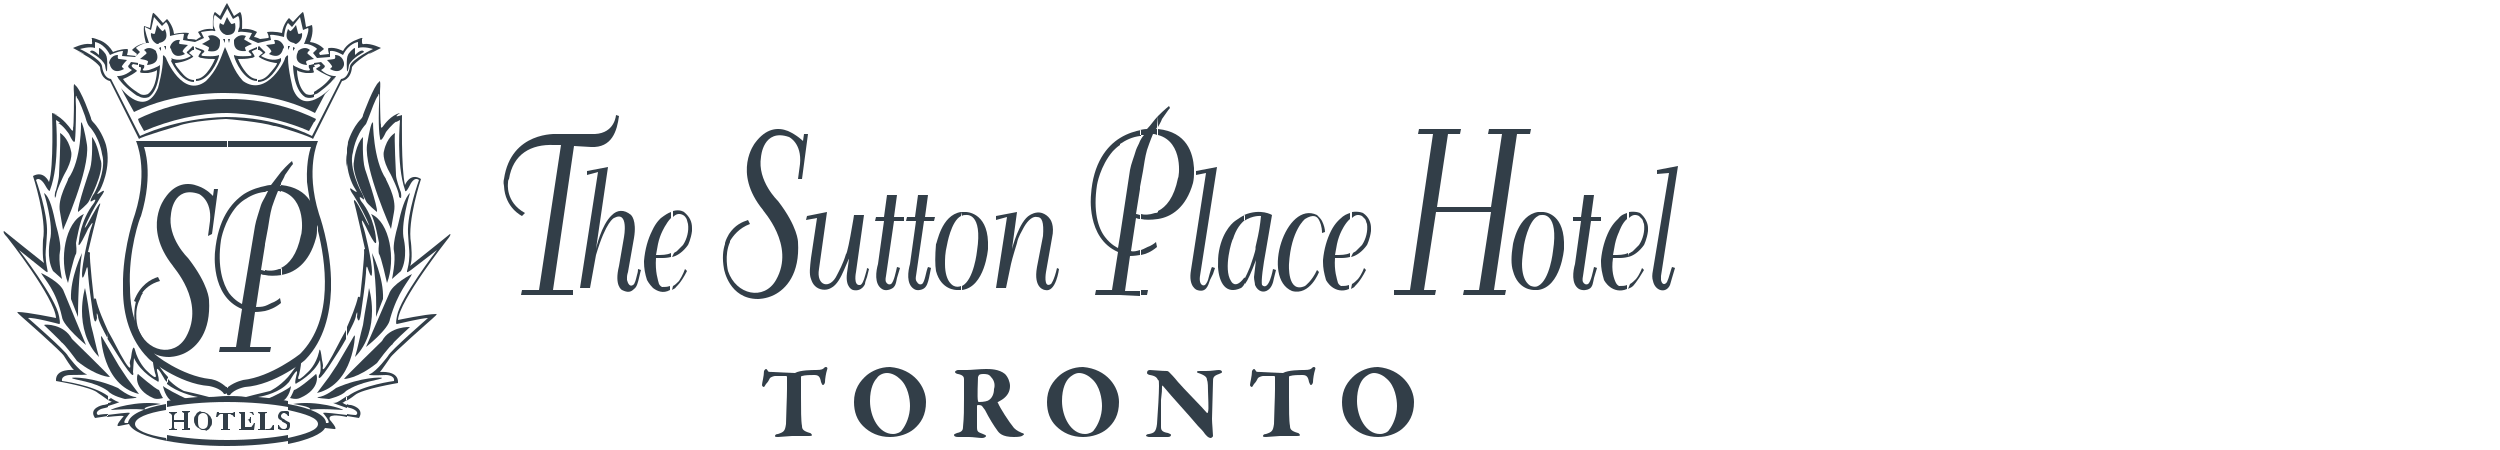 <svg xmlns="http://www.w3.org/2000/svg" xmlns:xlink="http://www.w3.org/1999/xlink" id="Layer_1" x="0px" y="0px" viewBox="0 0 250 45" style="enable-background:new 0 0 250 45;" xml:space="preserve"><style type="text/css">	.st0{fill-rule:evenodd;clip-rule:evenodd;fill:#323E48;}	.st1{fill:#323E48;}</style><g>	<g id="Halifax_00000119797106938624460400000005880924566603451808_">		<g>			<path class="st0" d="M58.7,17.5l0-0.4l2.1-0.4l-1.2,8.2c0,0,0.5-2.4,1.6-3.4c0.5-0.5,1.2-0.6,1.9,0c0,0,0.6,0.5,0.3,2.3l-0.6,3.4    c0,0-0.1,0.3-0.1,0.5V28c0.1,0.4,0.3,0.7,0.6,0.5c0.2-0.1,0.3-0.6,0.4-1c0.1-0.3,0.1-0.5,0.1-0.6l0.3,0.1c0,0-0.1,0.3-0.2,0.8    c-0.1,0.4-0.2,0.9-0.5,1.1c-0.3,0.3-0.6,0.4-1.2,0.1c0,0-0.8-0.4-0.3-2.4l0.5-2.9c0,0,0.5-2.7-1-1.9c0,0-0.8,0.3-1.8,3.7L59,28.8    H58l1.8-11.6L58.7,17.5L58.7,17.5z"></path>			<path class="st0" d="M67.2,25.7c0.5-0.1,1.1-0.5,1.6-1.2c0,0,0.3-0.6,0.4-1.4v-0.3c0-0.6-0.2-1.1-0.8-1.6c0,0-0.4-0.3-1.1-0.1    v0.6c0.3-0.3,0.6-0.4,1-0.2c0,0,0.2,0.1,0.3,0.3c0.1,0.1,0.1,0.3,0.2,0.6c0.1,0.7-0.1,1.5-0.5,2.1c-0.2,0.2-0.4,0.4-0.6,0.6    c-0.1,0.1-0.2,0.1-0.3,0.2L67.2,25.7L67.2,25.7z M67.2,29c0.1-0.1,0.3-0.1,0.4-0.3c0,0,0.5-0.4,1.1-1.6l-0.2-0.2    c0,0-0.2,0.6-0.6,1.2c-0.2,0.2-0.4,0.4-0.6,0.5L67.2,29L67.2,29z M65.6,25.8h0.7c0,0,0.4,0,0.8-0.1v-0.4    c-0.4,0.2-0.9,0.2-1.5,0.2c0,0,0.1-0.6,0.2-1.1c0.1-0.5,0.3-1,0.4-1.2c0,0,0.4-0.9,0.9-1.4v-0.6c-0.3,0.1-0.6,0.3-1,0.6    c0,0-0.5,0.4-0.9,1.3c-0.4,0.8-0.7,1.8-0.8,3v0.1c0,0.6,0.1,1.2,0.3,1.8c0,0,0.2,0.4,0.6,0.8c0.4,0.3,1,0.6,1.7,0.2h0v-0.4    c-0.3,0.1-0.5,0.1-0.8,0.1c0,0-0.2-0.1-0.3-0.3C65.8,28,65.5,27.2,65.6,25.8"></path>			<path class="st0" d="M135.1,25.7c0.5-0.1,1.1-0.5,1.6-1.2c0,0,0.3-0.6,0.4-1.4v-0.3c0-0.5-0.2-1.1-0.8-1.5c0,0-0.4-0.2-1.1-0.1    v0.6c0.3-0.3,0.6-0.4,1-0.2c0,0,0.1,0.1,0.3,0.3c0.1,0.1,0.1,0.3,0.2,0.5c0.1,0.7-0.1,1.5-0.5,2.1c-0.2,0.2-0.4,0.4-0.6,0.6    c-0.1,0.1-0.2,0.1-0.3,0.2L135.1,25.7L135.1,25.7z M135.1,28.9c0.1-0.1,0.3-0.1,0.4-0.3c0,0,0.5-0.4,1.1-1.6l-0.2-0.2    c0,0-0.2,0.6-0.6,1.1c-0.2,0.2-0.4,0.4-0.6,0.5L135.1,28.9L135.1,28.9z M133.5,25.8h0.7c0,0,0.4,0,0.8-0.1v-0.4    c-0.4,0.2-0.9,0.2-1.5,0.2c0,0,0.1-0.5,0.2-1.1c0.1-0.5,0.3-1,0.4-1.2c0,0,0.4-0.9,0.9-1.3v-0.6c-0.3,0.1-0.6,0.2-1,0.6    c0,0-0.5,0.4-0.9,1.2c-0.4,0.8-0.7,1.8-0.8,2.9v0.2c0,0.6,0.1,1.1,0.3,1.8c0,0,0.2,0.4,0.6,0.7c0.4,0.3,1,0.5,1.7,0.2h0v-0.4    c-0.3,0.1-0.5,0.1-0.8,0.1c0,0-0.2-0.1-0.3-0.3C133.7,27.9,133.4,27.1,133.5,25.8"></path>			<path class="st0" d="M80.6,22l0.1-0.4l2-0.4l-0.8,5.7c-0.3,1.7,1.1,2.1,1.8,0.6c0.2-0.4,0.6-1.1,0.9-2.1c0.1,0,0.4-1.5,0.6-2.7    c0.1-0.6,0.2-1.1,0.2-1.2h1l-0.8,5.7c0,0-0.3,1.4,0.4,1.3c0.2,0,0.4-0.5,0.5-0.9c0.1-0.4,0.2-0.6,0.2-0.8l0.2,0.1    c0,0-0.1,0.4-0.2,0.8c-0.1,0.3-0.2,0.5-0.2,0.7c0,0-0.3,0.8-1.2,0.6c0,0-0.8-0.2-0.6-1.7c0.1-0.8,0.2-1.3,0.2-1.4    s-0.1,0.2-0.5,1.1c-0.3,0.7-0.7,1.5-1.3,1.8c-0.5,0.3-1.2,0.2-1.6-0.2c-0.2-0.2-0.3-0.4-0.4-0.7c-0.2-0.5-0.1-1.2,0-2.1l0.6-4    L80.6,22L80.6,22z"></path>			<path class="st0" d="M87.5,22.1l0.1-0.4h0.8l0.3-2.2h1l-0.3,2.2h1l0,0.4h-1l-0.8,5.5c0,0-0.1,0.4,0,0.6c0.1,0.2,0.3,0.3,0.5,0.2    c0.3-0.2,0.5-1.3,0.6-1.7l0.3,0.1l-0.3,1c-0.1,0.4-0.1,0.9-0.6,1.1c-0.2,0.1-0.6,0.2-0.9,0c-0.8-0.5-0.6-1.8-0.4-2.5l0.6-4.3    H87.5L87.5,22.1z"></path>			<path class="st0" d="M90.6,22.1l0.1-0.4h0.8l0.3-2.2h1l-0.3,2.2h1l-0.1,0.4h-1l-0.8,5.5c0,0-0.1,0.4,0.1,0.6    c0.1,0.2,0.3,0.3,0.5,0.2c0.3-0.2,0.4-1.3,0.6-1.7l0.3,0.1l-0.2,1c-0.1,0.4-0.2,0.9-0.6,1.1c-0.2,0.1-0.6,0.2-0.9,0    c-0.8-0.5-0.6-1.8-0.4-2.5l0.6-4.3H90.6L90.6,22.1z"></path>			<path class="st0" d="M96.1,21.2c0.1,0,0.3,0,0.5,0c0,0,2.1,0,2.2,3v0.7c0,0-0.3,3.8-2.6,4.1v-0.4c1.2-0.6,1.5-3.5,1.5-3.5    c0.6-3.9-1.1-3.6-1.1-3.6c-0.2,0-0.3,0-0.4,0.1L96.1,21.2L96.1,21.2z M93.6,24.4c0.1,0,0.5-2.9,2.5-3.2v0.4    c-1,0.5-1.4,2.9-1.4,2.9c-0.2,0.8-0.2,1.4-0.2,1.9c0,1.9,0.9,2.2,0.9,2.2c0.2,0.1,0.5,0.1,0.7,0V29c-0.1,0-0.3,0-0.4,0    c-0.1,0-1.6,0-2.1-1.9C93.5,26.5,93.5,25.6,93.6,24.4"></path>			<path class="st0" d="M99.6,22l0-0.4l2.1-0.4l-0.5,3.7c0,0,0.7-2.8,1.8-3.4c0,0,0.6-0.4,1.2-0.2c0.3,0.1,0.6,0.3,0.8,0.6    c0,0,0.5,0.6,0.2,1.9l-0.6,3.4c0,0-0.3,1.7,0.5,1.2c0,0,0.3-0.3,0.6-1.6l0.2,0.1c0,0-0.3,2.4-1.4,2.1c0,0-1.2-0.1-0.8-2.3    l0.6-3.1c0.1-1.4-0.1-1.9-0.6-1.9c-0.4-0.1-0.9,0.3-1.3,1c-0.2,0.4-0.6,1-0.7,1.6c0,0-0.5,1.6-0.6,2.1l-0.5,2.4h-1l1.1-7.1    L99.6,22L99.6,22z"></path>			<path class="st0" d="M119.6,17.1l2.1-0.4L120,27.6c0,0-0.1,0.5,0.1,0.8c0.1,0.1,0.2,0.2,0.4,0.1c0,0,0.2-0.2,0.3-0.5    c0,0,0.3-1.2,0.4-1.3l0.3,0.1l-0.2,0.6L121,28c-0.2,0.6-0.4,1.3-1.3,1c0,0-0.9-0.3-0.6-2l1.5-9.7l-1,0.2L119.6,17.1L119.6,17.1z"></path>			<path class="st0" d="M127.2,21.5c0,0-1.1-0.7-2.8,0v0.6c0.9-0.6,1.7-0.5,1.7-0.5s-0.1,1.1-0.3,2c-0.2,0.9-0.4,1.7-0.2,1.1    c-0.1,0.6-0.4,1.4-0.6,2c-0.2,0.5-0.4,0.9-0.5,1.1v0.6c0.3-0.4,0.6-1.1,1.1-2.4l-0.2,1.7c0,0.3,0.1,0.6,0.1,0.8    c0.3,0.7,0.9,0.8,1.3,0.5c0.3-0.2,0.5-0.6,0.6-1.2l0.2-0.8l-0.3-0.1c0,0-0.4,2.3-1.1,1.6c-0.1-0.4,0.1-1.9,0.4-3.5    C126.9,23.2,127.2,21.5,127.2,21.5 M124.5,21.5c-0.3,0.1-0.7,0.4-1,0.6c0,0-1.2,0.8-1.6,3c-0.1,0.5-0.1,1-0.1,1.6    c0.1,1.6,0.8,2.8,2.3,2.1c0,0,0.2-0.1,0.4-0.5v-0.6c0,0.1-0.1,0.1-0.1,0.1c-0.9,1.2-1.3,0.3-1.3,0.3c-0.8-1.2,0.1-4.2,0.2-4.2    c0.3-1,0.8-1.6,1.2-1.9L124.5,21.5L124.5,21.5z"></path>			<path class="st0" d="M116.9,10.6c0,0-0.5,0.4-1.1,1v1.1c0.1-0.2,0.3-0.5,0.4-0.8c0.3-0.4,0.6-0.9,0.8-1.1L116.9,10.6L116.9,10.6z     M115.8,21.9c1.3-0.2,2.8-1.1,3.5-3.6c0,0,0.1-0.4,0.1-0.9v-0.6c-0.1-1.5-0.7-3.6-3.6-3.9v0.6c2.6,0.7,2.1,4.3,2,4.3    c-0.4,2-1.2,2.9-2,3.3V21.9z M115.8,11.6c-0.4,0.4-0.7,0.9-1.1,1.3c0,0-0.3,0-0.7,0.1v0.5l0.2,0l0.2,0c0,0-0.2,0.2-0.4,0.6v4.8    l0-0.2l0.3-1.6c0.1-0.6,0.2-1.4,0.4-2.1c0.3-0.9,0.6-1.6,0.6-1.6c0.1,0,0.2,0,0.4,0.1v-0.6c0,0-0.1,0-0.1,0c0,0,0.1-0.1,0.1-0.2    L115.8,11.6L115.8,11.6z M114.1,29.5h0.6l0.1-0.5h-0.7V29.5z M114.1,25.5c0.5-0.1,1-0.3,1.6-0.8l-0.1-0.5c0,0-0.2,0.2-0.6,0.4    c-0.3,0.1-0.6,0.3-0.9,0.4V25.5L114.1,25.5z M114.1,21.9c0.4,0.1,1,0.1,1.7,0v-0.7c-0.1,0.1-0.2,0.1-0.3,0.1    c-0.6,0.2-1.1,0.2-1.4,0.1L114.1,21.9L114.1,21.9z M114.1,13c-0.5,0.1-1.3,0.3-2.1,0.8v0.6c0.6-0.4,1.2-0.7,2-0.8l0.1,0L114.1,13    L114.1,13z M112,29.5v-5.9L113,17c0.1-0.6,0.4-1.3,0.6-2c0.1-0.3,0.3-0.6,0.4-0.9v4.8l-0.4,2.5c0,0,0.1,0,0.4,0.1v0.4    c-0.2,0-0.4-0.1-0.4-0.1l-0.5,3.3c0.2,0.1,0.6,0,0.9-0.1v0.5c-0.6,0.1-0.9,0.1-1,0.1l-0.5,3.5h1.5v0.5L112,29.5L112,29.5z     M112,13.8c-1.3,0.8-2.7,2.5-2.9,5.7c0,0-0.5,4.3,2.7,5.7l-0.6,3.8h-1.6l-0.1,0.5h2.5v-5.9l-0.2,1.2c0,0-0.7-0.3-1.3-1.1    c-0.7-0.9-1.2-2.6-0.8-5.2c0,0,0.3-1.9,1.6-3.4c0.2-0.2,0.4-0.4,0.7-0.6L112,13.8L112,13.8z"></path>			<path class="st0" d="M162.8,25.7c0.5-0.1,1.1-0.5,1.6-1.2c0,0,0.3-0.6,0.4-1.4v-0.3c0-0.5-0.3-1.1-0.8-1.5c0,0-0.4-0.2-1.1-0.1    v0.6c0.3-0.3,0.6-0.4,1-0.2c0,0,0.1,0.1,0.3,0.3c0.1,0.1,0.1,0.3,0.2,0.5c0.1,0.7-0.1,1.5-0.5,2.1c-0.2,0.2-0.4,0.4-0.6,0.6    c-0.1,0.1-0.2,0.1-0.3,0.2C162.8,25.3,162.8,25.7,162.8,25.7z M162.8,28.9c0.1-0.1,0.3-0.1,0.5-0.3c0,0,0.4-0.4,1.1-1.6l-0.2-0.2    c0,0-0.2,0.6-0.6,1.1c-0.2,0.2-0.4,0.4-0.6,0.5L162.8,28.9L162.8,28.9z M161.3,25.8h0.7c0,0,0.4,0,0.8-0.1v-0.4    c-0.4,0.2-0.9,0.2-1.5,0.2c0,0,0.1-0.5,0.2-1.1c0.1-0.5,0.3-1,0.4-1.2c0,0,0.3-0.9,0.8-1.3v-0.6c-0.3,0.1-0.6,0.2-0.9,0.6    c0,0-0.5,0.4-0.9,1.2c-0.4,0.8-0.7,1.8-0.8,2.9v0.2c0,0.6,0.1,1.1,0.3,1.8c0,0,0.2,0.4,0.6,0.7c0.4,0.3,1,0.5,1.7,0.2v-0.4    c-0.2,0.1-0.5,0.1-0.8,0.1c0,0-0.2-0.1-0.3-0.3C161.4,27.9,161.1,27.1,161.3,25.8"></path>			<path class="st0" d="M153.8,21.2c0.2,0,0.3,0,0.5,0c0,0,2,0,2.1,3v0.7c0,0-0.3,3.8-2.6,4.1v-0.4c1.2-0.6,1.5-3.5,1.5-3.5    c0.6-3.9-1.1-3.6-1.1-3.6c-0.1,0-0.3,0-0.4,0.1L153.8,21.2L153.8,21.2z M151.3,24.4c0,0,0.5-2.9,2.5-3.2v0.4    c-1,0.5-1.4,2.9-1.4,2.9c-0.1,0.8-0.2,1.4-0.2,1.9c0,1.9,0.9,2.2,0.9,2.2c0.3,0.1,0.5,0.1,0.7,0V29c-0.1,0-0.2,0-0.4,0    c-0.1,0-1.6,0-2.1-1.9C151.1,26.5,151.1,25.6,151.3,24.4"></path>			<path class="st0" d="M157.3,22.1l0-0.4h0.8l0.3-2.2h1l-0.3,2.2h1l0,0.4h-1l-0.8,5.5c0,0-0.1,0.4,0,0.6c0.1,0.2,0.3,0.3,0.5,0.2    c0.3-0.2,0.5-1.3,0.6-1.7l0.3,0.1l-0.3,1c-0.1,0.4-0.1,0.9-0.5,1.1c-0.2,0.1-0.6,0.2-1,0c-0.8-0.5-0.6-1.8-0.4-2.5l0.6-4.3H157.3    L157.3,22.1z"></path>			<path class="st0" d="M165.7,17.4l0-0.4l2.1-0.4l-1.7,11c0,0,0,0.2,0,0.4c0.1,0.5,0.4,0.5,0.6,0.2c0.2-0.4,0.4-1.3,0.5-1.5    l0.3,0.1c-0.2,0.7-0.4,1.3-0.5,1.7c-0.4,0.9-1.5,0.6-1.7-0.4c-0.1-0.3-0.1-0.6,0-1.1l1.6-9.7L165.7,17.4L165.7,17.4z"></path>			<polygon class="st0" points="146.3,29.5 146.4,29 147.9,29 149.1,21.2 143.6,21.2 142.4,29 143.6,29 143.5,29.5 139.4,29.5     139.4,29 141,29 143.3,13.4 141.8,13.4 141.9,12.9 143.3,12.9 144.8,12.9 146.1,12.9 146,13.4 144.8,13.4 143.7,20.7 149.1,20.7     150.2,13.4 148.8,13.4 148.9,12.9 150.3,12.9 151.8,12.9 153.1,12.9 153,13.4 151.7,13.4 149.4,29 150.6,29 150.5,29.5    "></polygon>			<path class="st0" d="M61.6,11.5c0,0-0.1,1.8-2.1,1.9h-2.7l-1.1,0c0,0-4.6-0.3-5.3,4.5c0,0-0.1,0.3,0,0.7c0.1,2.2,1.8,3,1.8,3    l0.3-0.3c-2-1.1-1.7-3-1.7-3c0-0.1,0-0.3,0.1-0.4c0.4-2.5,2.2-3.5,4.5-3.4h0.4c0.1,0,0.2,0,0.3,0L53.9,29h-1.7l-0.1,0.5h5.2    l0-0.5h-2l2.1-14.4l1.7,0.1c2.1,0.1,2.6-1.6,2.8-3.1L61.6,11.5L61.6,11.5z"></path>			<path class="st0" d="M80.2,17.9l0.6-4.5h-0.4l-0.1,0.7c0,0-0.6-0.6-1.5-1c-1-0.4-2.2-0.3-3.3,1.2c0,0-2.3,2.9,0.8,6.7    c-0.1,0,3.3,3.5,1.3,7c-1.2,2.1-4,1.5-4.8-0.9c0,0-0.4-1.6,0.2-2.9c0,0,0-0.1,0-0.1c0.3-0.5,0.9-1.3,2-1.7l-0.2-0.4    c-0.6,0.2-1.3,0.5-1.9,1.4c-0.1,0.2-0.3,0.5-0.4,0.9l0,0.1c-0.2,0.6-0.3,1.4-0.1,2.5c0,0,0.5,3,3.4,3c0,0,0.8,0,1.6-0.4    c1.2-0.6,2.6-2.1,2.4-5.3c0,0,0-1.5-2-4.1c0,0-2.1-2-1.7-4.4c0,0,0.2-2.9,2.8-2c0,0,1.3,0.6,1.1,2.7l-0.2,1.5L80.2,17.9    L80.2,17.9z"></path>			<path class="st0" d="M131.9,22c-0.2-0.4-0.6-0.6-1.4-0.1c0,0-1.4,1.1-1.6,4.5c0,0-0.2,3,1.6,2.2c0,0,0.7-0.5,1.2-1.6l0.2,0.2    c0,0-0.9,2.4-2.7,1.9c-3.1-1.3-0.6-9.1,2.5-7.6c0.2,0.2,0.4,0.4,0.5,0.6c0.2,0.4,0.3,0.8,0.3,1.1l-0.3,0.1    C132.2,22.6,132,22.2,131.9,22"></path>			<path class="st0" d="M8.1,12.2c0,0,0.1,3.8-1.3,5.7C6.9,18,5.7,19.8,6,21.2L6.3,23c0,0,2.7-6,2.4-8.5c0,0-0.3-1.9-0.5-2.1    C8.4,12.6,8.1,12.2,8.1,12.2"></path>			<path class="st0" d="M5.6,19.6c0-0.5,0.8-2.1,0.8-2.1c1-1.7,0.7-2.4,0.7-2.4C6.8,13.7,6,13.3,6,13.3c0.1,0.3-0.1,4.2-0.1,4.2    c0,0.4-0.3,1.5-0.3,1.5c-0.2,0.4-0.1,0.8-0.1,0.8S5.5,19.8,5.6,19.6C5.5,19.8,5.6,19.6,5.6,19.6"></path>			<path class="st0" d="M9.2,13.7c0,0,0.1,2.2-0.2,3.2c0,0-1.3,3.8-1.2,4.3c0,0,1-0.8,1.1-1.1c0,0,1.5-2.8,1.2-4    C10,16,9.8,14.4,9.2,13.7C9.8,14.4,9.2,13.7,9.2,13.7"></path>			<path class="st0" d="M4.4,19.3c0,0,1,3.2,0.6,4.7c0,0-0.4,1.8,0.3,3.1l0.9,0.8c0,0-0.4-1.8-0.2-2.8c0,0,0.2-0.5-0.4-2.6    C5.3,21.1,5,19.7,4.4,19.3"></path>			<path class="st0" d="M6.8,28.3c0,0,0.6-2.7,0.8-2.9c0,0,0.1-0.2,0-1.1c0,0,0.4-2.3,0.8-2.9C6.5,22.2,5.9,26,6.8,28.3"></path>			<path class="st0" d="M4.1,27.3c0,0,2,0.9,2.3,1.9l2.2,5.3c0,0-2.3-1.9-2.4-2.8C5.6,29,4.5,28,4.1,27.3"></path>			<path class="st0" d="M4.4,32.5c0.1-0.1,2-0.1,2.8,1.4c0,0,3.8,3.7,3.8,3.8c0,0-1.3,0-3.3-1.6c0,0-1.3-1.8-1.6-1.9    C6.4,34.4,4.4,32.5,4.4,32.5"></path>			<path class="st0" d="M8.2,25.3c0,0-1.2,2.5-1.1,4.6l0.7,1.8C7.8,29,8,26.5,8.2,25.3"></path>			<path class="st0" d="M8.5,28.8c0,0-0.3,1-0.3,2.3c0,1.5,0.4,3.3,1.7,4.6c-0.3-1-0.5-2.1-0.8-3.2C8.9,31,8.7,29.7,8.5,28.8"></path>			<path class="st0" d="M10.1,33.6c0,0,0.1,4.9,3.8,5.8l-1.2-1.6l-0.8-1.2l-1.7-2.9C10.2,33.7,10.1,33.6,10.1,33.6z"></path>			<path class="st0" d="M13.8,37.4c0,0,1.7,1.5,2.1,1.6c0,0,0.3,0.7,0.4,0.8c0,0-0.6,0.2-1,0C13.3,38.9,13.7,37.4,13.8,37.4"></path>			<path class="st0" d="M7.2,37.8c0-0.1,2.1-0.1,4.6,1c0,0,1.1,0.9,1.8,0.9c0,0,0.4,0.1-1.1,0.2c0,0-1.3-0.3-1.7-0.8    C9.4,38.1,7.3,38,7.2,37.8"></path>			<path class="st0" d="M16.1,40.4c-2.3-0.4-5.1,0.5-5,0.6c0,0,2.7-0.2,3.5,0C13.9,40.7,16.1,40.4,16.1,40.4"></path>			<path class="st0" d="M16.3,38.6c0,0,0.2,1.2,1,1.6l1.6-0.2C17.8,39.5,16.5,38.8,16.3,38.6"></path>			<path class="st0" d="M9,5.2c0,0,1.2,0.6,1.5,1.3c0,0,0.1,0.8,0.2,0.6c0,0,0.1-1.3-0.1-1.6c0-0.1-0.5-0.7-0.7-0.7v0.7    C9.5,5.1,9.1,4.9,9,5.2"></path>			<path class="st0" d="M10.9,6.3c0,0,0.1-0.8,0.9-0.8c0,0-0.1,0.4,0.1,0.4L12.7,6c0,0-0.6,0.6-0.5,0.7l0.2,0.2    c-0.9,0.5-1.3,0-1.4-0.4C11,6.5,11,6.4,10.9,6.3"></path>			<path class="st0" d="M15.6,5.1c0,0-0.6-0.6-1.2-0.1c0,0,0.4,0.3,0.2,0.4l-0.6,0.5c0,0,0.9,0.1,0.8,0.3l-0.1,0.3    c1.1-0.1,1.1-0.7,1-1.1C15.6,5.2,15.6,5.1,15.6,5.1"></path>			<path class="st0" d="M17,4.7c0,0,0.2-0.8,1-0.7c0,0-0.2,0.4,0,0.4l0.8,0.1c0,0-0.7,0.6-0.5,0.7l0.2,0.2c-1,0.5-1.3-0.1-1.4-0.5    C17,4.8,17,4.7,17,4.7"></path>			<path class="st0" d="M22,4c0,0-0.4-0.7-1.2-0.4c0,0,0.3,0.4,0.1,0.4l-0.7,0.4c0,0,0.8,0.3,0.7,0.4l-0.1,0.3    C21.9,5.3,22,4.7,22,4.2C22,4.2,22,4.1,22,4"></path>			<path class="st0" d="M15.7,4.4c0,0-0.7-0.3-0.6-1.1c0,0,0.4,0.2,0.4,0l0.2-0.8c0,0,0.5,0.7,0.6,0.6l0.2-0.2    c0.4,1-0.1,1.3-0.6,1.4C15.9,4.4,15.8,4.4,15.7,4.4"></path>			<path class="st0" d="M22.4,3.4c0,0-0.7-0.4-0.4-1.1c0,0,0.4,0.3,0.4,0.1l0.3-0.7c0,0,0.4,0.8,0.5,0.7l0.3-0.1    c0.2,1.1-0.4,1.2-0.8,1.2C22.5,3.5,22.5,3.4,22.4,3.4"></path>			<polygon class="st0" points="15.9,4.8 16.1,4.7 16.1,5.1    "></polygon>			<polygon class="st0" points="16.4,4.6 16.6,4.6 16.6,5    "></polygon>			<polygon class="st0" points="22.3,3.9 22.5,3.9 22.5,4.3    "></polygon>			<path class="st0" d="M38.1,4.8c0,0-1-0.5-1.7-0.4c0,0-0.2,0.1-0.2-0.2V3.9c0,0,0.3-0.3-0.6,0.1c0,0-0.9,0.3-1.3,1.1    c0,0-0.7-0.4-1.4-0.3c0,0-0.2-0.1,0,0.6l-0.9,0.1l-0.1-0.2l0.5-0.4c0,0-0.5-0.6-1.4-0.7c0,0,0.4-0.9,0.2-1.7l-0.6,0.2    c0,0-0.2-1.4-0.3-1.5c0,0,0-0.1-1,1l-0.4-0.4c0,0-0.6,0.6-0.7,1.5c0,0-0.7-0.2-1.5-0.1c0,0,0.3,0.6,0.1,0.6c0,0-0.7,0.1-0.8,0.1    c0,0-0.4-0.2-0.6-0.2l0.3-0.5c0,0-0.6-0.4-1.5-0.3c0,0,0.1-1.5-0.2-1.7l-0.6,0.4l-0.7-1.3v0.5l0.6,1.1l0.5-0.3    c0.2,0.1,0.2,1.2,0.1,1.2c0,0.1-0.2,0.5,0,0.4c0.2-0.1,1.3,0.1,1.3,0.1l-0.3,0.6l0.9,0.4L27.1,4l-0.1-0.5    c0.3-0.1,1.4,0.2,1.4,0.2c0.1-1.1,0.4-1.4,0.4-1.4l0.4,0.4L30,1.7L30.3,3l0.5-0.2C31,3,30.4,4.4,30.4,4.4    c0.5-0.1,1.3,0.4,1.3,0.5l-0.4,0.4l0.4,0.5l1.3-0.1L33,5.1c0.5-0.1,1.3,0.4,1.3,0.4c0.6-1.2,1.5-1.3,1.5-1.3l0,0.6    c0.6-0.2,1.5,0.1,1.5,0.1s-2.1,1-2.3,1.7c0,0-0.1,1.2-0.9,1.3l-2.9,5.7c0,0-3.5-1.9-8.6-1.9h0v0.2h0c0.2,0,3.6,0.3,4.8,0.7    c0.1-0.1,3.8,1.1,3.9,1.3l2.9-5.8c0,0,0.9-0.1,1-1.4c0,0,0.4-0.7,2.3-1.7C35.8,6,38.1,4.8,38.1,4.8 M22.7,0.3    C22.6,0.4,22,1.6,22,1.6l-0.5-0.4c-0.3,0.2-0.2,1.7-0.2,1.7c-0.9-0.1-1.5,0.3-1.5,0.3l0.3,0.5C20,3.7,19.6,4,19.6,4    c-0.1-0.1-0.8-0.1-0.8-0.1c-0.2-0.1,0.1-0.6,0.1-0.6c-0.8-0.1-1.5,0.1-1.5,0.1c-0.1-0.9-0.7-1.5-0.7-1.5l-0.4,0.4c-1-1.2-1-1-1-1    c-0.1,0.1-0.3,1.5-0.3,1.5l-0.6-0.2c-0.1,0.8,0.2,1.7,0.2,1.7c-0.9,0.1-1.4,0.7-1.4,0.7l0.5,0.4l-0.1,0.2l-0.9-0.1    c0.2-0.7,0-0.6,0-0.6c-0.7,0-1.4,0.3-1.4,0.3C10.7,4.2,9.9,4,9.9,4C8.9,3.6,9.2,3.9,9.2,3.9v0.3C9.3,4.5,9,4.4,9,4.4    C8.3,4.3,7.3,4.8,7.3,4.8S9.6,6,7.7,5.1C9.6,6,10,6.7,10,6.7c0.1,1.3,1,1.4,1,1.4l2.9,5.8c0.1-0.2,3.9-1.3,3.9-1.3    c1.2-0.5,4.5-0.7,4.8-0.7v-0.2c-5,0.1-8.6,1.9-8.6,1.9l-2.9-5.7c-0.8-0.1-0.9-1.3-0.9-1.3C10.1,5.9,8,4.9,8,4.9s1-0.3,1.5-0.1    l0-0.6c0,0,0.9,0.1,1.5,1.3c0,0,0.8-0.4,1.3-0.4l-0.1,0.5l1.3,0.1L14,5.2l-0.4-0.4c0-0.1,0.9-0.6,1.3-0.5c0,0-0.5-1.4-0.4-1.6    L15.1,3l0.3-1.3l0.8,0.9l0.4-0.4c0,0,0.4,0.3,0.4,1.4c0,0,1.1-0.3,1.4-0.2L18.3,4l1.2,0.2l0.9-0.4l-0.3-0.6c0,0,1.1-0.2,1.3-0.1    c0.3,0.1,0-0.3,0-0.4c-0.1,0-0.1-1.1,0.1-1.2L22.1,2l0.6-1.1L22.7,0.3L22.7,0.3z"></path>			<path class="st0" d="M36.4,5.2c0,0-1.2,0.6-1.5,1.3c0,0-0.1,0.8-0.2,0.6c0,0-0.1-1.3,0.1-1.6c0-0.1,0.5-0.7,0.7-0.7v0.7    C35.9,5.1,36.3,4.9,36.4,5.2"></path>			<path class="st0" d="M34.4,6.3c0,0-0.1-0.8-0.9-0.8c0,0,0.1,0.4-0.1,0.4L32.7,6c0,0,0.6,0.6,0.5,0.7L33,6.9    c0.9,0.5,1.3,0,1.4-0.4C34.4,6.5,34.4,6.4,34.4,6.3"></path>			<path class="st0" d="M29.8,5.1c0,0,0.6-0.6,1.2-0.1c0,0-0.4,0.3-0.2,0.4l0.6,0.5c0,0-0.8,0.1-0.8,0.3l0.1,0.3    c-1.1-0.1-1.1-0.7-1-1.1C29.8,5.2,29.8,5.1,29.8,5.1"></path>			<path class="st0" d="M28.4,4.7c0,0-0.2-0.8-1-0.7c0,0,0.2,0.4,0,0.4l-0.8,0.1c0,0,0.7,0.6,0.5,0.7l-0.2,0.2    c1,0.5,1.3-0.1,1.4-0.5C28.4,4.8,28.4,4.7,28.4,4.7"></path>			<path class="st0" d="M23.4,4c0,0,0.4-0.7,1.2-0.4c0,0-0.3,0.4-0.1,0.4l0.7,0.4c0,0-0.8,0.3-0.7,0.4l0.1,0.3    c-1.1,0.1-1.2-0.5-1.2-0.9C23.4,4.2,23.4,4.1,23.4,4"></path>			<path class="st0" d="M29.6,4.4c0,0,0.7-0.3,0.6-1.1c0,0-0.4,0.2-0.4,0l-0.2-0.8c0,0-0.5,0.7-0.6,0.6l-0.2-0.2    c-0.4,1,0.1,1.3,0.6,1.4C29.5,4.4,29.6,4.4,29.6,4.4"></path>			<path class="st0" d="M13.9,6.4l0.4,0.1c0,0,0.2-0.1,0.1,0.3c0,0-0.5,0.4,0.5,0.2c0,0,0.9-0.3,1.1-0.5c0,0,0,2.4-1.1,3.2    c0,0-0.4,0.2-0.9,0V9.4c0.4,0.2,0.8,0,0.8,0c0.9-0.7,0.9-2.4,0.9-2.4c-0.2,0.2-0.9,0.3-0.9,0.3c-0.2,0-0.3,0-0.4,0    C14,7.3,14,7.2,14,7.2c0.1-0.2,0.1-0.4,0.1-0.4c0-0.1-0.1-0.1-0.1-0.1l-0.1,0L13.9,6.4L13.9,6.4z M11.7,7.6c0,0,0.7,0.1,1.5-0.6    c0,0-0.6-0.3-0.3-0.5l0.2-0.3l0.7,0.1v0.2l-0.5-0.1l-0.1,0.1C13,6.7,13.7,7,13.7,7.1c-0.6,0.5-1.4,0.8-1.4,0.8    c0.1,0.2,0.6,0.8,1.4,1.3c0.1,0.1,0.2,0.1,0.3,0.2v0.3c-0.1-0.1-0.3-0.1-0.4-0.2c0,0-1.3-0.9-1.7-1.6C12.2,8.5,11.7,7.6,11.7,7.6    "></path>			<path class="st0" d="M33.6,7.6c0,0-0.7,0.1-1.5-0.6c0,0,0.6-0.3,0.3-0.5l-0.3-0.3l-0.7,0.1v0.2l0.5-0.1l0.1,0.1    c0.2,0.1-0.4,0.3-0.4,0.4c0.7,0.5,1.5,0.8,1.5,0.8c-0.1,0.2-0.6,0.8-1.4,1.3c-0.1,0.1-0.2,0.1-0.3,0.2v0.3    c0.1-0.1,0.3-0.1,0.4-0.2c0,0,1.3-0.9,1.7-1.6C33.1,8.5,33.6,7.6,33.6,7.6 M31.4,6.4L31,6.5c0,0-0.2-0.1-0.1,0.3    c0,0,0.4,0.4-0.5,0.2c0,0-0.9-0.3-1.1-0.5c0,0,0,2.4,1.2,3.2c0,0,0.4,0.2,0.9,0V9.4c-0.4,0.2-0.8,0-0.8,0    c-0.9-0.7-0.9-2.4-0.9-2.4c0.1,0.2,0.9,0.3,0.9,0.3c0.1,0,0.3,0,0.4,0c0.4,0,0.4-0.1,0.4-0.1c-0.1-0.2-0.1-0.4-0.1-0.4    c0-0.1,0.1-0.1,0.1-0.1l0.1,0C31.4,6.6,31.4,6.4,31.4,6.4z"></path>			<path class="st0" d="M28.1,5.8c0,0-0.8,0.5-2-0.2l0.4-0.3c0,0,0.1-0.1-0.1-0.2l-0.5-0.5l-0.1,0.1V5c0.1,0,0.1,0,0.1,0    c0.1,0,0.4,0.3,0.4,0.3c-0.3,0.2-0.5,0.4-0.4,0.4c0.7,0.5,1.7,0.6,1.7,0.6c0.4-0.1-0.6,1-0.6,1c-0.4,0.5-0.8,0.7-1.2,0.7v0.2    c0.7,0,1.5-0.5,2.3-2.1C28.1,6,28.1,5.9,28.1,5.8 M25.7,4.7L25,5c0,0-0.3,0.1,0,0.3c0,0,0.4,0.3-0.1,0.3c0,0-1.1,0.1-1.5-0.1v0.1    c0.1,0.5,1,2.5,2.3,2.5V7.9c-1.1,0-1.9-2-1.9-2c0.4,0,0.9,0,1.3-0.1c0.2,0,0.3-0.1,0.3-0.1c0.2,0-0.2-0.5-0.2-0.5    c-0.1-0.1,0.3-0.2,0.5-0.3L25.7,4.7L25.7,4.7z"></path>			<path class="st0" d="M19.5,4.7L20.3,5c0,0,0.3,0.1,0,0.3c0,0-0.4,0.3,0.1,0.3c0,0,1.1,0.1,1.5-0.1v0.1c-0.1,0.5-1,2.5-2.3,2.5    V7.9c1.1,0,1.9-2,1.9-2c-0.4,0-0.9,0-1.3-0.1c-0.2,0-0.3-0.1-0.3-0.1c-0.2,0,0.2-0.5,0.2-0.5c0.1-0.1-0.3-0.2-0.5-0.3L19.5,4.7    L19.5,4.7z M17.1,5.8c0,0,0.8,0.5,2-0.2l-0.4-0.3c0,0-0.1-0.1,0.1-0.2l0.5-0.5l0.1,0.1V5c-0.1,0-0.1,0-0.1,0    c-0.1,0-0.4,0.3-0.4,0.3c0.3,0.2,0.5,0.4,0.4,0.4c-0.7,0.5-1.7,0.6-1.7,0.6c-0.4-0.1,0.6,1,0.6,1c0.4,0.5,0.8,0.7,1.2,0.7v0.2    c-0.7,0-1.5-0.5-2.3-2.1C17.2,6,17.2,5.9,17.1,5.8"></path>			<path class="st0" d="M33,8.9c0-0.1-2.6,2.8-3.7,0c0,0-0.5-1.9-0.5-3.1c0,0,0.1-0.6-0.3,0c0.1,0.1-1.8,4-4.2,2.3    c-1-1.1-1.2-2.1-1.8-3.4c-0.5,1.3-0.8,2.3-1.9,3.4c-2.3,1.8-4-2.2-4-2.3c-0.4-0.6-0.3,0-0.3,0c0,1.2-0.5,3-0.5,3    c-1.3,3-3.6,0.2-3.7,0l0.3,0.6l1,1.8c4-2,8.7-1.9,9.1-1.9c3.1,0,6.3,0.6,9,2l1-1.9L33,8.9L33,8.9z"></path>			<path class="st0" d="M31.6,11.9c0,0-3.9-2.1-8.9-2h0c-5-0.1-8.9,2-8.9,2l0.1,0.3l0.5,0.9c2.6-1.1,5.5-1.8,8.3-1.8l0,0.1l0-0.1    c0.4,0,4.3,0.1,8.2,1.8l0.5-0.9C31.5,12.2,31.6,11.9,31.6,11.9z"></path>			<polygon class="st0" points="29.5,4.8 29.3,4.7 29.3,5.1    "></polygon>			<polygon class="st0" points="29,4.6 28.8,4.6 28.8,5    "></polygon>			<polygon class="st0" points="23,3.9 22.8,3.9 22.9,4.3    "></polygon>			<path class="st0" d="M37.3,12.2c0,0,0,3.8,1.3,5.7c-0.1,0,1.1,1.8,0.8,3.3l-0.3,1.7c0,0-2.7-6-2.4-8.4c0,0,0.3-1.9,0.5-2.2    C37,12.6,37.3,12.2,37.3,12.2"></path>			<path class="st0" d="M39.9,19.6c0-0.5-0.8-2.1-0.8-2.1c-1-1.7-0.7-2.4-0.7-2.4c0.3-1.4,1.1-1.8,1.1-1.8c-0.1,0.3,0.1,4.2,0.1,4.2    c0,0.4,0.4,1.5,0.4,1.5c0.2,0.4,0.1,0.8,0.1,0.8S39.9,19.8,39.9,19.6C39.9,19.8,39.9,19.6,39.9,19.6"></path>			<path class="st0" d="M36.3,13.7c0,0-0.1,2.2,0.2,3.2c0,0,1.3,3.8,1.2,4.3c0,0-1-0.8-1.1-1.1c0,0-1.5-2.8-1.2-4    C35.4,16,35.6,14.4,36.3,13.7C35.6,14.4,36.3,13.7,36.3,13.7"></path>			<path class="st0" d="M41,19.3c0,0-1,3.2-0.6,4.7c0,0,0.4,1.8-0.3,3.1l-0.9,0.8c0,0,0.4-1.8,0.2-2.8c0,0-0.2-0.5,0.4-2.6    C40.1,21.1,40.5,19.7,41,19.3"></path>			<path class="st0" d="M38.7,28.3c0,0-0.6-2.7-0.8-2.9c0,0-0.1-0.2,0-1.1c0,0-0.4-2.3-0.8-2.9C39,22.2,39.6,26,38.7,28.3"></path>			<path class="st0" d="M41.2,27.4c0,0-2,1-2.3,2l-2.3,5.3c0,0,2.3-1.8,2.4-2.8C39.8,29.1,40.9,28.1,41.2,27.4"></path>			<path class="st0" d="M41,32.7c0,0-2-0.1-2.8,1.4c0,0-3.8,3.7-3.8,3.8c0,0,1.3,0,3.3-1.6c0,0,1.3-1.8,1.6-1.9    C39,34.5,41,32.7,41,32.7"></path>			<path class="st0" d="M37.2,25.3c0,0,1.2,2.5,1.1,4.6l-0.7,1.8C37.7,29,37.4,26.5,37.2,25.3"></path>			<path class="st0" d="M36.9,28.8c0,0,0.3,1,0.3,2.3c0,1.5-0.4,3.3-1.7,4.6c0.3-1,0.5-2.1,0.8-3.2C36.5,31,36.8,29.7,36.9,28.8"></path>			<path class="st0" d="M35.5,33.5c0,0-0.1,4.9-3.8,5.8l1.2-1.6l0.8-1.2l1.7-2.9C35.4,33.7,35.5,33.5,35.5,33.5z"></path>			<path class="st0" d="M31.6,37.4c0,0-1.7,1.5-2.2,1.6c0,0-0.3,0.7-0.4,0.8c0,0,0.6,0.2,1,0C32.1,38.9,31.7,37.4,31.6,37.4"></path>			<path class="st0" d="M38.2,37.8c0-0.1-2.1-0.1-4.6,1c0,0-1.1,0.9-1.8,0.9c0,0-0.4,0.1,1.1,0.2c0,0,1.3-0.3,1.7-0.8    C36.1,38.1,38.1,38,38.2,37.8"></path>			<path class="st0" d="M29.3,40.4c2.3-0.4,5.1,0.5,5,0.6c0,0-2.7-0.2-3.4,0C31.5,40.7,29.3,40.4,29.3,40.4"></path>			<path class="st0" d="M29.1,38.6c0,0-0.1,1.2-1,1.6l-1.6-0.2C27.7,39.5,29,38.8,29.1,38.6"></path>			<path class="st0" d="M40.2,11.5c0,0-0.1,5.4,0.3,7c0,0,0.5-1.3,1.6-0.6c0,0-1.4,4.2-1,6.4c0,0,0.2,1.8-0.1,2.3c0,0,3.9-3.1,4-3.2    c0,0,0.2,0-0.3,0.6c0,0-4.8,6.1-4.9,8c0,0,2.8-0.6,3.8-0.6c0,0,0.3-0.1-0.4,0.5c0,0-4,3.5-4.2,3.9c0,0-0.9,1.3-1,1.4    c0,0,1.9-0.2,1.8,1.1c0,0-3.6,0.6-4.3,1.2c0,0-0.5,0.4-0.9,0.6v-0.4l0.2-0.1c1.5-1.1,4.6-1.5,4.6-1.5c0.1-0.6-0.8-0.6-0.8-0.6    c-2.3,0.1-1.6-0.1-1.6-0.1c0.7-0.3,1.8-1.8,1.8-1.8c0.2-0.5,4-3.8,4-3.8c-0.6,0-3.1,0.6-3.1,0.6c-0.2,0.1,0-0.8,0-0.8    c0.3-1.8,4-6.6,4-6.6L41.1,27c-0.7,0.5-0.3,0.1-0.2-0.9c0.1-1.1,0-0.8-0.1-2.8c-0.1-2,1.1-5.3,1.1-5.3c-0.5-0.4-0.9,0.5-0.9,0.5    c-0.5,1-0.5,0.5-0.5,0.5c-0.9-2.6-0.5-7-0.5-7c0,0-0.7,0.4-0.3,0.1c-0.5,0.3-1.1,1.1-1.1,1.1c-0.6,1.3-0.6,0.6-0.6,0.6    c-0.2-0.9-0.1-3.3-0.1-3.3c0.1-1.8-0.1-0.9-0.1-0.9c-0.2,0.1-0.8,1.8-0.8,1.8c-0.3,0.8-0.4,1-0.4,1c-1.1,1.2-1.3,2.8-1.3,2.8    c-0.5,1.6,0.9,4.2,0.9,4.1c0.4,0.9,0.1,0.6,0.1,0.6c-0.6-0.5-0.2,0.2-0.2,0.2c1.4,1.7,1.5,3.8,1.5,3.8c0.2,1.4-1-1.2-1-1.2    c-0.7-1.4-0.3-0.1-0.3-0.1c0.2,0.5,0.9,3.5,0.9,4.6c0,1-0.4-0.3-0.4-0.3c-0.2-0.7-0.2,0.4-0.2,0.4c-0.1,1.3-0.3,2.6-0.5,4    c-0.2,1.4-0.4,0.4-0.4,0.4c0.1-0.9-0.1-0.2-0.1-0.2c0,0.4-0.5,1.3-0.9,2.1v-0.9c0.4-0.9,0.9-2.1,1.1-3c0,0,0.2-0.1,0.2,0.1    c0,0,0.5-4.4,0.4-4.8c0,0,0-0.1,0.1-0.1c0,0-1-4.5-1.1-4.7c0,0-0.2-1.1,1.3,2c0,0,0.5,0.9,0-0.2c-0.5-1.1-1.4-2.6-1.5-2.7    c0,0-0.5-0.8,0.1-0.3c0.7,0.5,0.2-0.1,0.1-0.3c0,0-0.6-1-0.7-2.4v-1.4c0-0.2,0.1-0.4,0.1-0.7c0,0,0.4-1.4,1.3-2.3    c0,0,0.2-0.2,0.2-0.4c0,0,1.1-3,1.6-3.3c0,0,0.2-0.5,0.1,0.9c0,0,0,3.3,0.1,3.4c0,0-0.1,0.6,0.3,0c0,0,0.7-1,1.6-1.2    C39.1,11.9,40.2,11.5,40.2,11.5 M34.7,40.4c0.1,0.1,0.3,0.1,0.4,0.1c0,0,1.4,0.3,0.8,1.3c0,0-0.6-0.1-1.2-0.2v-0.2    c0.5,0.1,0.9,0.1,0.9,0.1c0.4-0.3-0.3-0.6-0.3-0.6c-0.2-0.1-0.4-0.1-0.6-0.2V40.4z M34.7,40c-0.2,0.1-0.4,0.3-0.5,0.3h0.1    c0,0,0.1,0.1,0.4,0.2v0.3c-2-0.7-1.3-0.5-1.3-0.5c0,0-0.2,0.1,0,0c0.2-0.1,0,0.2,1.3-0.7V40z M34.7,41.7v-0.2    c-0.9-0.1-2.3-0.3-2.4-0.2c0,0,0.8,0.9,0.5,1l-0.2,0v0c0-0.8-1.5-1.5-3.8-1.9v0.6c1.8,0.4,3,0.8,3,1.4c0,0.6-1.2,1-3,1.4v0.6    c2-0.4,3.4-1,3.7-1.6l0.9,0.1c0.5,0.1-0.4-0.9-0.4-0.9C32.7,41.4,33.8,41.5,34.7,41.7 M28.8,37.7c0.4-0.5,0.9-1.1,1.2-1.8    c0,0,0.3-0.1-0.1,1.6c0,0-0.5,1.1,0.9-0.3c0,0,0.8-0.7,1.1-2c0,0,0.1-0.9,0.3,0.8c0,0,0.1,0.4,0.1,0.6c0,0-0.4,1.6,1.6-2.3    c0,0,0.3-0.6,0.7-1.3v0.9c-0.5,0.9-1.1,1.8-1.1,1.8c-2,3.2-1.6,1.8-1.6,1.8C32.2,37.2,32,36,32,36c-0.6,1.4-2.3,2.3-2.3,2.3    c-0.4,0.4,0-1,0-1c0.1-0.7-0.8,0.9-0.8,0.9c0,0-0.1,0.1-0.1,0.1L28.8,37.7L28.8,37.7z M34.7,16.7c-0.1-0.4-0.1-0.9,0-1.4V16.7z     M28.8,44.1c-1.7,0.3-3.8,0.5-6.1,0.5h0v-0.6c2.3,0,4.5-0.2,6.1-0.5L28.8,44.1L28.8,44.1z M22.7,39.6L22.7,39.6    c0.7,0,1.3,0,1.9,0.1c0.4-0.1,1.1-0.3,2.4-0.6c0,0,0.9-0.4,1.8-1.4v0.6c-0.8,0.9-2.3,1.3-3,1.4c1.1,0.1,2.1,0.2,3,0.4v0.6    c-1.6-0.3-3.8-0.5-6.1-0.5V39.6L22.7,39.6z M22.7,44.6c-2.3,0-4.3-0.2-6-0.5v-0.6c1.6,0.3,3.7,0.5,6,0.5V44.6L22.7,44.6z     M16.7,37.8c0.8,0.9,1.7,1.3,1.7,1.3c1.4,0.3,2.1,0.5,2.5,0.6c0.6,0,1.2-0.1,1.8-0.1v0.6c-2.3,0-4.4,0.2-6,0.5v-0.6    c0.9-0.2,1.9-0.3,3.1-0.4c-0.6-0.1-2.1-0.5-3.1-1.3L16.7,37.8L16.7,37.8z M16.7,44.1c-2.1-0.4-3.5-1-3.8-1.7l-1,0.2    c-0.5,0.1,0.4-0.9,0.4-0.9c0.3-0.2-0.6-0.1-1.6,0v-0.2c0.9-0.1,2.2-0.3,2.3-0.2c0,0-0.8,0.9-0.5,1l0.3,0c0.1-0.8,1.5-1.5,3.8-1.9    v0.6c-1.9,0.3-3.1,0.8-3.1,1.4c0,0.6,1.2,1.1,3.1,1.4L16.7,44.1L16.7,44.1z M10.8,40.3v0.3c1-0.3,1.2-0.4,1.1-0.4    s-0.4-0.1-1.1-0.6V40c0.2,0.1,0.4,0.2,0.4,0.2h-0.1C11.1,40.2,11,40.3,10.8,40.3 M10.8,33.1c0.4,0.7,0.6,1.1,0.6,1.1    c2,3.9,1.6,2.2,1.6,2.2c-0.1-0.1,0.1-0.6,0.1-0.6c0.2-1.7,0.4-0.8,0.4-0.8c0.3,1.2,1.1,2,1.1,2c1.4,1.4,0.9,0.3,0.9,0.3    c-0.4-1.6-0.1-1.6-0.1-1.6c0.4,0.8,0.9,1.5,1.4,2v0.6c-0.1-0.1-0.2-0.2-0.3-0.3c0,0-0.9-1.7-0.8-0.9c0,0,0.4,1.4,0,1    c0,0-1.6-0.8-2.3-2.3c0,0-0.1,1.2-0.1,1.4c0,0,0.4,1.4-1.6-1.8c0,0-0.5-0.8-1-1.6C10.8,33.9,10.8,33.1,10.8,33.1z M10.8,41.6    c-0.7,0.1-1.3,0.2-1.3,0.2c-0.7-1,0.8-1.3,0.8-1.3c0.2,0,0.4-0.1,0.5-0.1v0.3c-0.2,0.1-0.4,0.1-0.7,0.2c0,0-0.7,0.3-0.3,0.6    c0,0,0.4-0.1,1-0.1V41.6L10.8,41.6z M10.8,40c-0.4-0.3-1-0.7-1-0.7c-0.6-0.6-4.2-1.2-4.2-1.2C5.5,36.8,7.4,37,7.4,37    c-0.2-0.1-1-1.4-1-1.4c-0.2-0.4-4.2-3.9-4.2-3.9c-0.7-0.6-0.4-0.5-0.4-0.5c0.9,0,3.8,0.6,3.8,0.6c-0.1-2-4.9-8.1-4.9-8.1    c-0.5-0.5-0.3-0.6-0.3-0.6c0.1,0.1,4,3.2,4,3.2c-0.2-0.5-0.1-2.3-0.1-2.3c0.4-2.1-1-6.4-1-6.4c1.1-0.6,1.6,0.6,1.6,0.6    c0.5-1.5,0.3-6.9,0.3-6.9s1.1,0.3,0.2,0.1C6.3,11.8,7,12.8,7,12.8c0.4,0.6,0.3,0,0.3,0c0.1-0.1,0.1-3.4,0.1-3.4    C7.3,8,7.5,8.5,7.5,8.5c0.6,0.4,1.6,3.3,1.6,3.3c0,0.2,0.2,0.4,0.2,0.4c0.9,0.9,1.3,2.3,1.3,2.3C11.2,16.8,10,19,10,19    c-0.1,0.1-0.6,0.7,0.1,0.2c0.6-0.4,0.1,0.3,0.1,0.3c-0.1,0.1-1,1.6-1.5,2.7c-0.5,1.1,0,0.3,0,0.3c1.6-3,1.3-2,1.3-2    c-0.1,0.1-1.2,4.7-1.2,4.7C9,25.2,9,25.3,9,25.3C8.9,25.7,9.4,30,9.4,30c0-0.3,0.2-0.1,0.2-0.1c0.2,1,0.8,2.3,1.2,3.2v0.8    c-0.5-0.9-1-1.9-1-2.3c0,0-0.2-0.7-0.1,0.2c0,0-0.2,1-0.4-0.4c-0.2-1.4-0.4-2.8-0.5-4c0,0,0-1.2-0.2-0.4c0,0-0.4,1.4-0.4,0.4    s0.7-4.1,0.9-4.6c0,0,0.5-1.2-0.3,0.1c0,0-1.2,2.6-0.9,1.2c0,0,0.1-2,1.5-3.8c0,0,0.4-0.6-0.2-0.2c0,0-0.4,0.3,0.1-0.6    c0.1,0,1.4-2.5,0.9-4.1c0,0-0.2-1.6-1.3-2.8c0,0-0.2-0.2-0.4-1c0,0-0.6-1.7-0.8-1.8c0,0-0.2-0.9-0.1,0.9c0,0,0,2.4-0.1,3.3    c0,0,0,0.7-0.6-0.6c0,0-0.6-0.9-1.1-1.1C6.3,12.4,5.6,12,5.6,12s0.4,4.4-0.6,7c0,0,0,0.4-0.5-0.5c0,0-0.5-0.9-0.9-0.5    c0,0,1.2,3.3,1.1,5.3c-0.1,2-0.2,1.7-0.1,2.8c0.1,1,0.4,1.4-0.2,0.9l-2.5-2c0,0,3.7,4.8,4,6.6c0,0,0.2,0.9,0,0.8    c0,0-2.6-0.7-3.1-0.6c0,0,3.8,3.3,4,3.8c0,0,1.1,1.5,1.8,1.8c0,0,0.7,0.1-1.6,0.1c0,0-0.9,0-0.8,0.6c0,0,3.1,0.4,4.6,1.5    c0.1,0.1,0.2,0.1,0.3,0.2L10.8,40L10.8,40z"></path>			<path class="st0" d="M31.8,14.1c0,0-1.3,2.8,0.1,7.3c0,0,1.1,3,1.2,6.5V29c-0.1,2.4-0.7,5-2.5,6.9c0,0.1-3.1,2.6-6.1,2.8    c0,0-1.1,0.2-1.5,0.8c0,0-0.3,0.1-0.3-0.1v-0.6c0,0,0.1,0,0.1-0.1c0.8-0.6,1.6-0.7,1.5-0.7c2.8-0.3,5.7-2.6,5.7-2.6    c3.5-3.5,2.5-9.5,1.8-12.3c0-0.3,0-0.4-0.1-0.6c-0.1-0.1-0.1-0.1-0.1-0.2c0-0.1,0-0.1-0.1-0.2v0c-0.4-1-0.7-3.1-0.8-3.9    c-0.1-2.3,0.4-3.5,0.4-3.5h-8.3v-0.6C22.7,14.1,31.8,14.1,31.8,14.1z M22.7,39.3c0,0.1-0.3,0.1-0.3,0.1c-0.3-0.6-1.5-0.8-1.5-0.8    c-3-0.2-6.1-2.7-6.1-2.8C13,34,12.3,31.4,12.3,29v-1.1c0.1-3.5,1.2-6.5,1.2-6.5c1.4-4.5,0.1-7.3,0.1-7.3h9.1v0.6h-8.3    c0,0,1,2.6-0.3,6.9c-0.1,0.1-1.3,3.5-1.1,7.2c0,1,0.1,3.4,1.6,5.5c0.3,0.4,0.5,0.7,0.8,1c-0.1,0.1,2.8,2.3,5.6,2.6    c0.1,0,0.8,0.1,1.5,0.7c0.1,0.1,0.1,0.1,0.2,0.1L22.7,39.3L22.7,39.3z"></path>			<path class="st0" d="M29.2,16.1c0,0-0.5,0.4-1.1,1.1v1.1c0.1-0.2,0.3-0.5,0.4-0.8c0.3-0.4,0.6-0.9,0.8-1.1L29.2,16.1z M28.1,27.5    c1.3-0.2,2.8-1.1,3.5-3.7c0,0,0.1-0.3,0.1-0.8v-0.6c-0.1-1.5-0.7-3.6-3.6-3.9v0.6c2.6,0.7,2.1,4.3,2,4.4c-0.4,2-1.2,2.9-2,3.3    L28.1,27.5L28.1,27.5z M28.1,17.2c-0.3,0.4-0.7,0.9-1,1.3c0,0-0.3,0-0.6,0.1v0.6l0.2-0.1h0.1c0,0-0.1,0.2-0.3,0.6v4.7l0.3-1.6    c0.1-0.6,0.2-1.4,0.4-2.1c0.3-0.9,0.6-1.6,0.6-1.6c0.1,0,0.2,0,0.3,0.1v-0.6H28c0,0,0.1-0.1,0.1-0.2L28.1,17.2L28.1,17.2z     M26.5,35.2H27l0.1-0.5h-0.6C26.5,34.7,26.5,35.2,26.5,35.2z M26.5,31.1c0.4-0.1,1-0.3,1.6-0.8l-0.1-0.5c0,0-0.2,0.2-0.6,0.4    c-0.3,0.1-0.6,0.3-0.9,0.4V31.1z M26.5,27.5c0.4,0.1,1,0.1,1.7,0v-0.7c-0.1,0.1-0.2,0.1-0.3,0.1c-0.5,0.2-1.1,0.2-1.4,0.1V27.5z     M26.5,18.6c-0.5,0.1-1.3,0.3-2.1,0.8V20c0.6-0.4,1.2-0.7,2-0.8l0.1,0C26.5,19.1,26.5,18.6,26.5,18.6z M24.4,35.2v-6l1.1-6.6    c0.1-0.6,0.4-1.4,0.6-2.1c0.1-0.3,0.3-0.6,0.4-0.8v4.8L26.1,27c0,0,0.1,0,0.4,0.1v0.4c-0.3,0-0.4-0.1-0.4-0.1l-0.5,3.3    c0.2,0,0.6,0,0.9-0.1v0.5c-0.6,0.1-0.9,0.1-1,0.1L25,34.7h1.5v0.5L24.4,35.2L24.4,35.2z M24.4,19.4c-1.3,0.9-2.6,2.5-2.9,5.8    c0,0-0.5,4.4,2.7,5.7l-0.6,3.8h-1.6l-0.1,0.5h2.5v-6l-0.2,1.2c0,0-0.7-0.3-1.3-1.1c-0.6-0.9-1.2-2.6-0.8-5.3c0,0,0.3-1.9,1.6-3.4    c0.2-0.2,0.4-0.4,0.7-0.6V19.4L24.4,19.4z"></path>			<path class="st0" d="M21.2,23.4l0.6-4.5h-0.4l-0.1,0.7c0,0-0.6-0.7-1.5-1c-1-0.4-2.3-0.3-3.3,1.2c0,0-2.3,2.9,0.8,6.8    c-0.1,0,3.3,3.5,1.3,7.1c-1.2,2.1-4,1.5-4.8-0.9c0,0-0.5-1.6,0.2-2.9c0,0,0.1-0.4,0.3-0.6h-0.1l0.4-0.7c-0.1,0-0.1,0.1-0.1,0.1    c0,0-1.4,0.8-1,3.9c0,0,0.5,3.1,3.4,3.1c0,0,0.8,0,1.6-0.4c1.2-0.6,2.6-2.1,2.4-5.3c0,0,0-1.5-2.1-4.2c0,0-2.1-2-1.7-4.4    c0,0,0.2-2.9,2.8-2c0,0,1.3,0.6,1.1,2.7l-0.2,1.5L21.2,23.4L21.2,23.4z"></path>			<path class="st0" d="M13.7,30.3c0,0,0.4-1.7,2.3-2.2l-0.2-0.4c-0.7,0.2-1.8,0.8-2.4,2.4l0.2,0.1C13.6,30.2,13.7,30.3,13.7,30.3z"></path>			<path class="st1" d="M20.3,43v-0.1c0.2,0,0.3-0.1,0.4-0.2c0.1-0.2,0.1-0.4,0.1-0.6c0-0.3,0-0.4-0.1-0.6c-0.1-0.1-0.2-0.2-0.4-0.2    v-0.1c0.1,0,0.2,0,0.3,0.1c0.1,0,0.2,0.1,0.3,0.2c0.1,0.1,0.2,0.2,0.2,0.3c0.1,0.1,0.1,0.2,0.1,0.4c0,0.1,0,0.3-0.1,0.4    c-0.1,0.1-0.1,0.2-0.2,0.3c-0.1,0.1-0.2,0.1-0.3,0.2C20.6,43,20.5,43,20.3,43 M22.8,42.7c0,0.1,0,0.1,0,0.2c0,0,0.1,0,0.2,0V43    h-0.9v-0.1c0.1,0,0.2,0,0.2,0c0,0,0-0.1,0-0.2v-1.3c0,0-0.1,0-0.1,0h-0.1c-0.1,0-0.1,0-0.2,0.1c-0.1,0.1-0.1,0.2-0.2,0.2h-0.1    l0.1-0.5h0.1c0.1,0,0.1,0,0.1,0.1h1.3c0.1,0,0.1,0,0.2-0.1h0.1v0.5h-0.1c-0.1-0.1-0.1-0.2-0.2-0.2c-0.1,0-0.1-0.1-0.2-0.1h-0.1    c0,0-0.1,0-0.1,0L22.8,42.7L22.8,42.7z M23.9,43v-0.1c0.1,0,0.2,0,0.2,0c0,0,0-0.1,0-0.2v-1.1c0-0.1,0-0.1,0-0.2    c-0.1,0-0.1-0.1-0.2-0.1v-0.1h1.4l0.1,0.3l-0.1,0c-0.1-0.1-0.1-0.2-0.2-0.2c-0.1,0-0.1-0.1-0.2-0.1h-0.3c0,0-0.1,0-0.1,0V42h0.2    c0.1,0,0.1,0,0.2-0.1c0.1,0,0.1-0.1,0.1-0.2h0.1v0.6H25c0-0.1-0.1-0.2-0.1-0.2c0-0.1-0.1-0.1-0.2-0.1h-0.2v0.6c0,0.1,0,0.1,0,0.1    c0,0,0.1,0,0.1,0H25c0.1,0,0.2,0,0.2-0.1c0.1-0.1,0.1-0.1,0.2-0.3h0.1L25.4,43L23.9,43L23.9,43z M26.5,42.6L26.5,42.6    c0,0.1,0,0.2,0,0.3s0.1,0,0.1,0h0.2c0.1,0,0.2,0,0.3-0.1c0.1-0.1,0.1-0.2,0.2-0.3h0.1L27.4,43h-1.6l0-0.1c0.1,0,0.2,0,0.2,0    c0,0,0-0.1,0-0.2v-1.1c0-0.1,0-0.1,0-0.2c0,0-0.1-0.1-0.2-0.1l0-0.1h0.9v0.1c-0.1,0-0.2,0-0.2,0.1c0,0,0,0.1,0,0.2L26.5,42.6    L26.5,42.6z M27.8,42.9v-0.4h0.1c0,0.1,0.1,0.2,0.2,0.3c0.1,0.1,0.2,0.1,0.3,0.1s0.2,0,0.2-0.1c0.1,0,0.1-0.1,0.1-0.2v-0.1    c0,0,0-0.1-0.1-0.1c0-0.1-0.2-0.1-0.3-0.2c-0.1,0-0.1-0.1-0.1-0.1c-0.1-0.1-0.2-0.1-0.3-0.2c-0.1-0.1-0.1-0.2-0.1-0.3    c0-0.1,0.1-0.3,0.2-0.4c0.1-0.1,0.3-0.1,0.5-0.1c0.1,0,0.1,0,0.2,0c0.1,0,0.1,0,0.2,0.1v0.4h-0.1c-0.1-0.1-0.1-0.2-0.2-0.2    c-0.1-0.1-0.1-0.1-0.2-0.1c-0.1,0-0.1,0-0.2,0.1c-0.1,0.1-0.1,0.1-0.1,0.2s0,0.1,0.1,0.2c0,0,0.1,0.1,0.2,0.1    c0,0,0.1,0.1,0.1,0.1c0.2,0.1,0.3,0.2,0.4,0.2c0.1,0.1,0.1,0.1,0.1,0.2c0,0.1,0,0.1,0,0.2c0,0.2-0.1,0.3-0.2,0.4    C28.7,43,28.6,43,28.4,43c-0.1,0-0.2,0-0.3,0C28,43,27.9,42.9,27.8,42.9 M18.4,42.2h-1v0.5c0,0.1,0,0.1,0.1,0.2c0,0,0.1,0,0.2,0    V43h-0.8v-0.1c0.1,0,0.1,0,0.2,0c0,0,0.1-0.1,0.1-0.2v-1.1c0-0.1,0-0.1-0.1-0.2c0,0-0.1-0.1-0.2-0.1v-0.1h0.8v0.1    c-0.1,0-0.1,0-0.2,0.1c0,0-0.1,0.1-0.1,0.2V42h1v-0.5c0-0.1,0-0.1,0-0.2c-0.1,0-0.1-0.1-0.2-0.1v-0.1H19v0.1    c-0.1,0-0.1,0-0.2,0.1c0,0,0,0.1,0,0.2v1.1c0,0.1,0,0.1,0,0.2c0,0,0.1,0,0.2,0V43h-0.8v-0.1c0.1,0,0.1,0,0.2,0c0,0,0-0.1,0-0.2    V42.2z M20.3,41.2v0.1c-0.2,0-0.3,0.1-0.4,0.2c-0.1,0.1-0.1,0.3-0.1,0.6c0,0.2,0,0.4,0.1,0.6c0.1,0.1,0.2,0.2,0.4,0.2V43    c-0.1,0-0.2,0-0.3-0.1c-0.1-0.1-0.2-0.1-0.3-0.2c-0.1-0.1-0.2-0.2-0.2-0.3c-0.1-0.1-0.1-0.3-0.1-0.4c0-0.1,0-0.3,0.1-0.4    c0.1-0.1,0.1-0.2,0.2-0.3c0.1-0.1,0.2-0.1,0.3-0.2C20.1,41.2,20.2,41.2,20.3,41.2"></path>		</g>	</g>	<g>		<path class="st1" d="M81.6,37c0.6,0,0.7-0.1,0.8-0.2c0.1-0.1,0.1-0.1,0.2-0.1c0.1,0,0.2,0.1,0.1,0.3c-0.1,0.3-0.2,0.9-0.2,1.2   c0,0.1-0.1,0.3-0.2,0.3c-0.1,0-0.1-0.1-0.2-0.3c-0.1-0.6-0.3-0.7-0.7-0.7c-0.3,0-0.9,0-1.2,0.1c-0.1,0-0.1,0.1-0.1,0.1   c0,0.5,0,1.1,0,2c0,1.2,0,2.4,0.1,2.9c0,0.3,0.1,0.5,0.8,0.7c0.1,0,0.2,0.2,0.2,0.2c0,0.1-0.2,0.1-0.3,0.1c-0.1,0-1.5,0-1.7,0   c-0.2,0-1.2,0.1-1.4,0.1c-0.2,0-0.3,0-0.3-0.1c0-0.1,0.1-0.2,0.3-0.2c0.6-0.2,0.7-0.3,0.8-1c0-0.6,0.1-2.7,0.1-3.5   c0-0.6,0-1,0-1.2c0-0.1-0.1-0.1-0.1-0.1c-0.2,0-0.9,0-1.1,0c-0.1,0-0.4,0.1-0.5,0.2c-0.1,0.2-0.2,0.4-0.4,0.6   c-0.1,0.2-0.2,0.3-0.2,0.3c-0.1,0-0.2-0.1-0.2-0.2c0-0.2,0.2-0.9,0.2-1.4c0,0,0.1-0.2,0.2-0.2c0.1,0,0.1,0.1,0.2,0.2   c0,0.1,0.2,0.1,0.5,0.1c0.2,0,1.8,0.1,2.2,0.1C80,37,81.3,37,81.6,37L81.6,37z"></path>		<path class="st1" d="M92.6,40.2c0,1.3-0.5,2.1-1.2,2.7c-0.6,0.5-1.5,0.8-2.4,0.8c-1.1,0-2-0.4-2.7-1.1c-0.6-0.6-0.9-1.4-0.9-2.4   c0-1.3,0.6-2.1,1.3-2.7c0.5-0.4,1.3-0.8,2.3-0.8C91.4,36.9,92.6,38.7,92.6,40.2L92.6,40.2z M87.7,37.8c-0.3,0.3-0.7,1-0.7,2.3   c0,1.6,0.9,3.3,2.3,3.3c0.4,0,0.8-0.2,0.9-0.4c0.4-0.5,0.8-1.4,0.8-2.4c0-0.7-0.2-2-1-2.7c-0.3-0.3-0.8-0.6-1.3-0.6   C88.2,37.3,87.8,37.6,87.7,37.8L87.7,37.8z"></path>		<path class="st1" d="M100.3,39.9c0,0-0.3,0.2-0.5,0.3c-0.1,0,0,0.1,0,0.1c0.2,0.5,1.1,1.9,1.6,2.5c0.3,0.3,0.6,0.4,0.8,0.5   c0.1,0,0.2,0.1,0.2,0.1c0,0.1-0.1,0.1-0.2,0.2c-0.2,0.1-0.7,0.1-0.8,0.1c-1.2,0-1.5-0.4-1.7-0.7c-0.3-0.4-0.8-1.2-1.2-2   c-0.1-0.1-0.2-0.3-0.3-0.4s-0.3-0.1-0.4-0.1c0,0-0.1,0-0.1,0.1c0,0.2,0,1.6,0,2.1c0,0.5,0.1,0.5,0.6,0.7c0.2,0.1,0.3,0.1,0.3,0.2   c0,0.1-0.2,0.2-0.4,0.2c-0.3,0-0.9-0.1-1.3-0.1c-0.5,0-1,0-1.1,0c-0.3,0-0.4-0.1-0.4-0.2c0-0.1,0.1-0.1,0.3-0.2   c0.5-0.1,0.6-0.3,0.6-0.6c0.1-1,0.1-1.8,0.1-2.8c0-0.9,0-1.7,0-2c0-0.2-0.1-0.4-0.6-0.5c-0.1,0-0.3-0.1-0.3-0.2   c0-0.1,0.2-0.2,0.3-0.2h0.9c0.4,0,1.3-0.1,1.9-0.1c0.4,0,1.3,0,1.9,0.5c0.3,0.3,0.5,0.8,0.5,1.2C101,39.2,100.7,39.6,100.3,39.9   L100.3,39.9z M99.1,37.7c-0.2-0.3-0.5-0.3-0.8-0.3c0,0-0.3,0-0.4,0.1c0,0-0.1,0.2-0.1,0.2c0,0.3-0.1,2.1,0,2.4   c0,0.1,0.1,0.1,0.1,0.1c0.5,0,0.9-0.1,1-0.2c0.3-0.2,0.5-0.6,0.5-1.1C99.5,38.6,99.5,38.1,99.1,37.7L99.1,37.7z"></path>		<path class="st1" d="M111.9,40.2c0,1.3-0.5,2.1-1.2,2.7c-0.6,0.5-1.5,0.8-2.4,0.8c-1.1,0-2-0.4-2.7-1.1c-0.6-0.6-0.9-1.4-0.9-2.4   c0-1.3,0.6-2.1,1.3-2.7c0.5-0.4,1.3-0.8,2.3-0.8C110.7,36.9,111.9,38.7,111.9,40.2L111.9,40.2z M106.9,37.8   c-0.3,0.3-0.7,1-0.7,2.3c0,1.6,0.9,3.3,2.3,3.3c0.4,0,0.8-0.2,0.9-0.4c0.4-0.5,0.8-1.4,0.8-2.4c0-0.7-0.2-2-1-2.7   c-0.3-0.3-0.8-0.6-1.3-0.6C107.5,37.3,107.1,37.6,106.9,37.8L106.9,37.8z"></path>		<path class="st1" d="M115,37c0.2,0,1.2,0.1,1.7,0.1c0.1,0,0.2,0.1,0.2,0.1c0.2,0.2,0.5,0.5,0.9,1c0.5,0.6,2.5,2.6,2.9,3.1   c0,0,0.1,0,0.1-0.1c0.1-0.3,0-1.5,0-2.1c0-0.3,0-0.9-0.1-1.1c0-0.2-0.1-0.4-0.6-0.6c-0.2-0.1-0.4-0.1-0.4-0.2   c0-0.1,0.1-0.1,0.3-0.1c0.3,0,0.5,0,0.6,0c0.6,0,1-0.1,1.3-0.1c0.2,0,0.3,0.1,0.3,0.2c0,0.1-0.1,0.1-0.3,0.2   c-0.6,0.2-0.6,0.4-0.6,0.8c0,0.4-0.1,3.3-0.1,3.7s0.1,1.4,0.1,1.7c0,0.1-0.2,0.2-0.2,0.2c-0.3,0-0.5-0.3-0.6-0.4   c-0.2-0.3-0.4-0.5-0.7-0.8c-1-1.2-2.6-2.9-3.5-4c-0.1-0.1-0.1,0-0.1,0.1c0,0.3,0,0.5-0.1,1.3c0,1.7,0,2.1,0,2.7   c0,0.3,0.1,0.5,0.7,0.6c0.2,0.1,0.3,0.1,0.3,0.2c0,0.1-0.1,0.2-0.3,0.2c-0.3,0-0.4,0-0.8,0c-0.2,0-1,0-1.1,0   c-0.1,0-0.3-0.1-0.3-0.1c0-0.1,0.1-0.2,0.3-0.2c0.5-0.1,0.7-0.2,0.8-1c0.1-1.3,0.2-3.1,0.2-3.8c0-0.4,0-0.6-0.1-0.6   c-0.1-0.2-0.2-0.4-0.8-0.5c-0.1,0-0.3-0.1-0.3-0.2C114.7,37.1,114.8,37,115,37L115,37z"></path>		<path class="st1" d="M130.4,37c0.6,0,0.7-0.1,0.8-0.2c0.1-0.1,0.1-0.1,0.2-0.1c0.1,0,0.2,0.1,0.1,0.3c-0.1,0.3-0.2,0.9-0.2,1.2   c0,0.1-0.1,0.3-0.2,0.3c-0.1,0-0.1-0.1-0.2-0.3c-0.1-0.6-0.3-0.7-0.7-0.7c-0.3,0-0.9,0-1.2,0.1c-0.1,0-0.1,0.1-0.1,0.1   c0,0.5,0,1.1,0,2c0,1.2,0,2.4,0.1,2.9c0,0.3,0.1,0.5,0.8,0.7c0.1,0,0.2,0.2,0.2,0.2c0,0.1-0.2,0.1-0.3,0.1c-0.1,0-1.5,0-1.7,0   c-0.2,0-1.2,0.1-1.4,0.1c-0.2,0-0.3,0-0.3-0.1c0-0.1,0.1-0.2,0.3-0.2c0.6-0.2,0.7-0.3,0.8-1c0-0.6,0.1-2.7,0.1-3.5   c0-0.6,0-1,0-1.2c0-0.1-0.1-0.1-0.1-0.1c-0.2,0-0.9,0-1.1,0c-0.1,0-0.4,0.1-0.5,0.2c-0.1,0.2-0.2,0.4-0.4,0.6   c-0.1,0.2-0.2,0.3-0.2,0.3c-0.1,0-0.2-0.1-0.2-0.2c0-0.2,0.2-0.9,0.2-1.4c0,0,0.1-0.2,0.2-0.2c0.1,0,0.1,0.1,0.2,0.2   c0,0.1,0.2,0.1,0.5,0.1c0.2,0,1.8,0.1,2.2,0.1C128.8,37,130.1,37,130.4,37L130.4,37z"></path>		<path class="st1" d="M141.4,40.2c0,1.3-0.5,2.1-1.2,2.7c-0.6,0.5-1.5,0.8-2.4,0.8c-1.1,0-2-0.4-2.7-1.1c-0.6-0.6-0.9-1.4-0.9-2.4   c0-1.3,0.6-2.1,1.3-2.7c0.5-0.4,1.3-0.8,2.3-0.8C140.1,36.9,141.4,38.7,141.4,40.2L141.4,40.2z M136.4,37.8   c-0.3,0.3-0.7,1-0.7,2.3c0,1.6,0.9,3.3,2.3,3.3c0.4,0,0.8-0.2,0.9-0.4c0.4-0.5,0.8-1.4,0.8-2.4c0-0.7-0.2-2-1-2.7   c-0.3-0.3-0.8-0.6-1.3-0.6C137,37.3,136.6,37.6,136.4,37.8L136.4,37.8z"></path>	</g></g></svg>